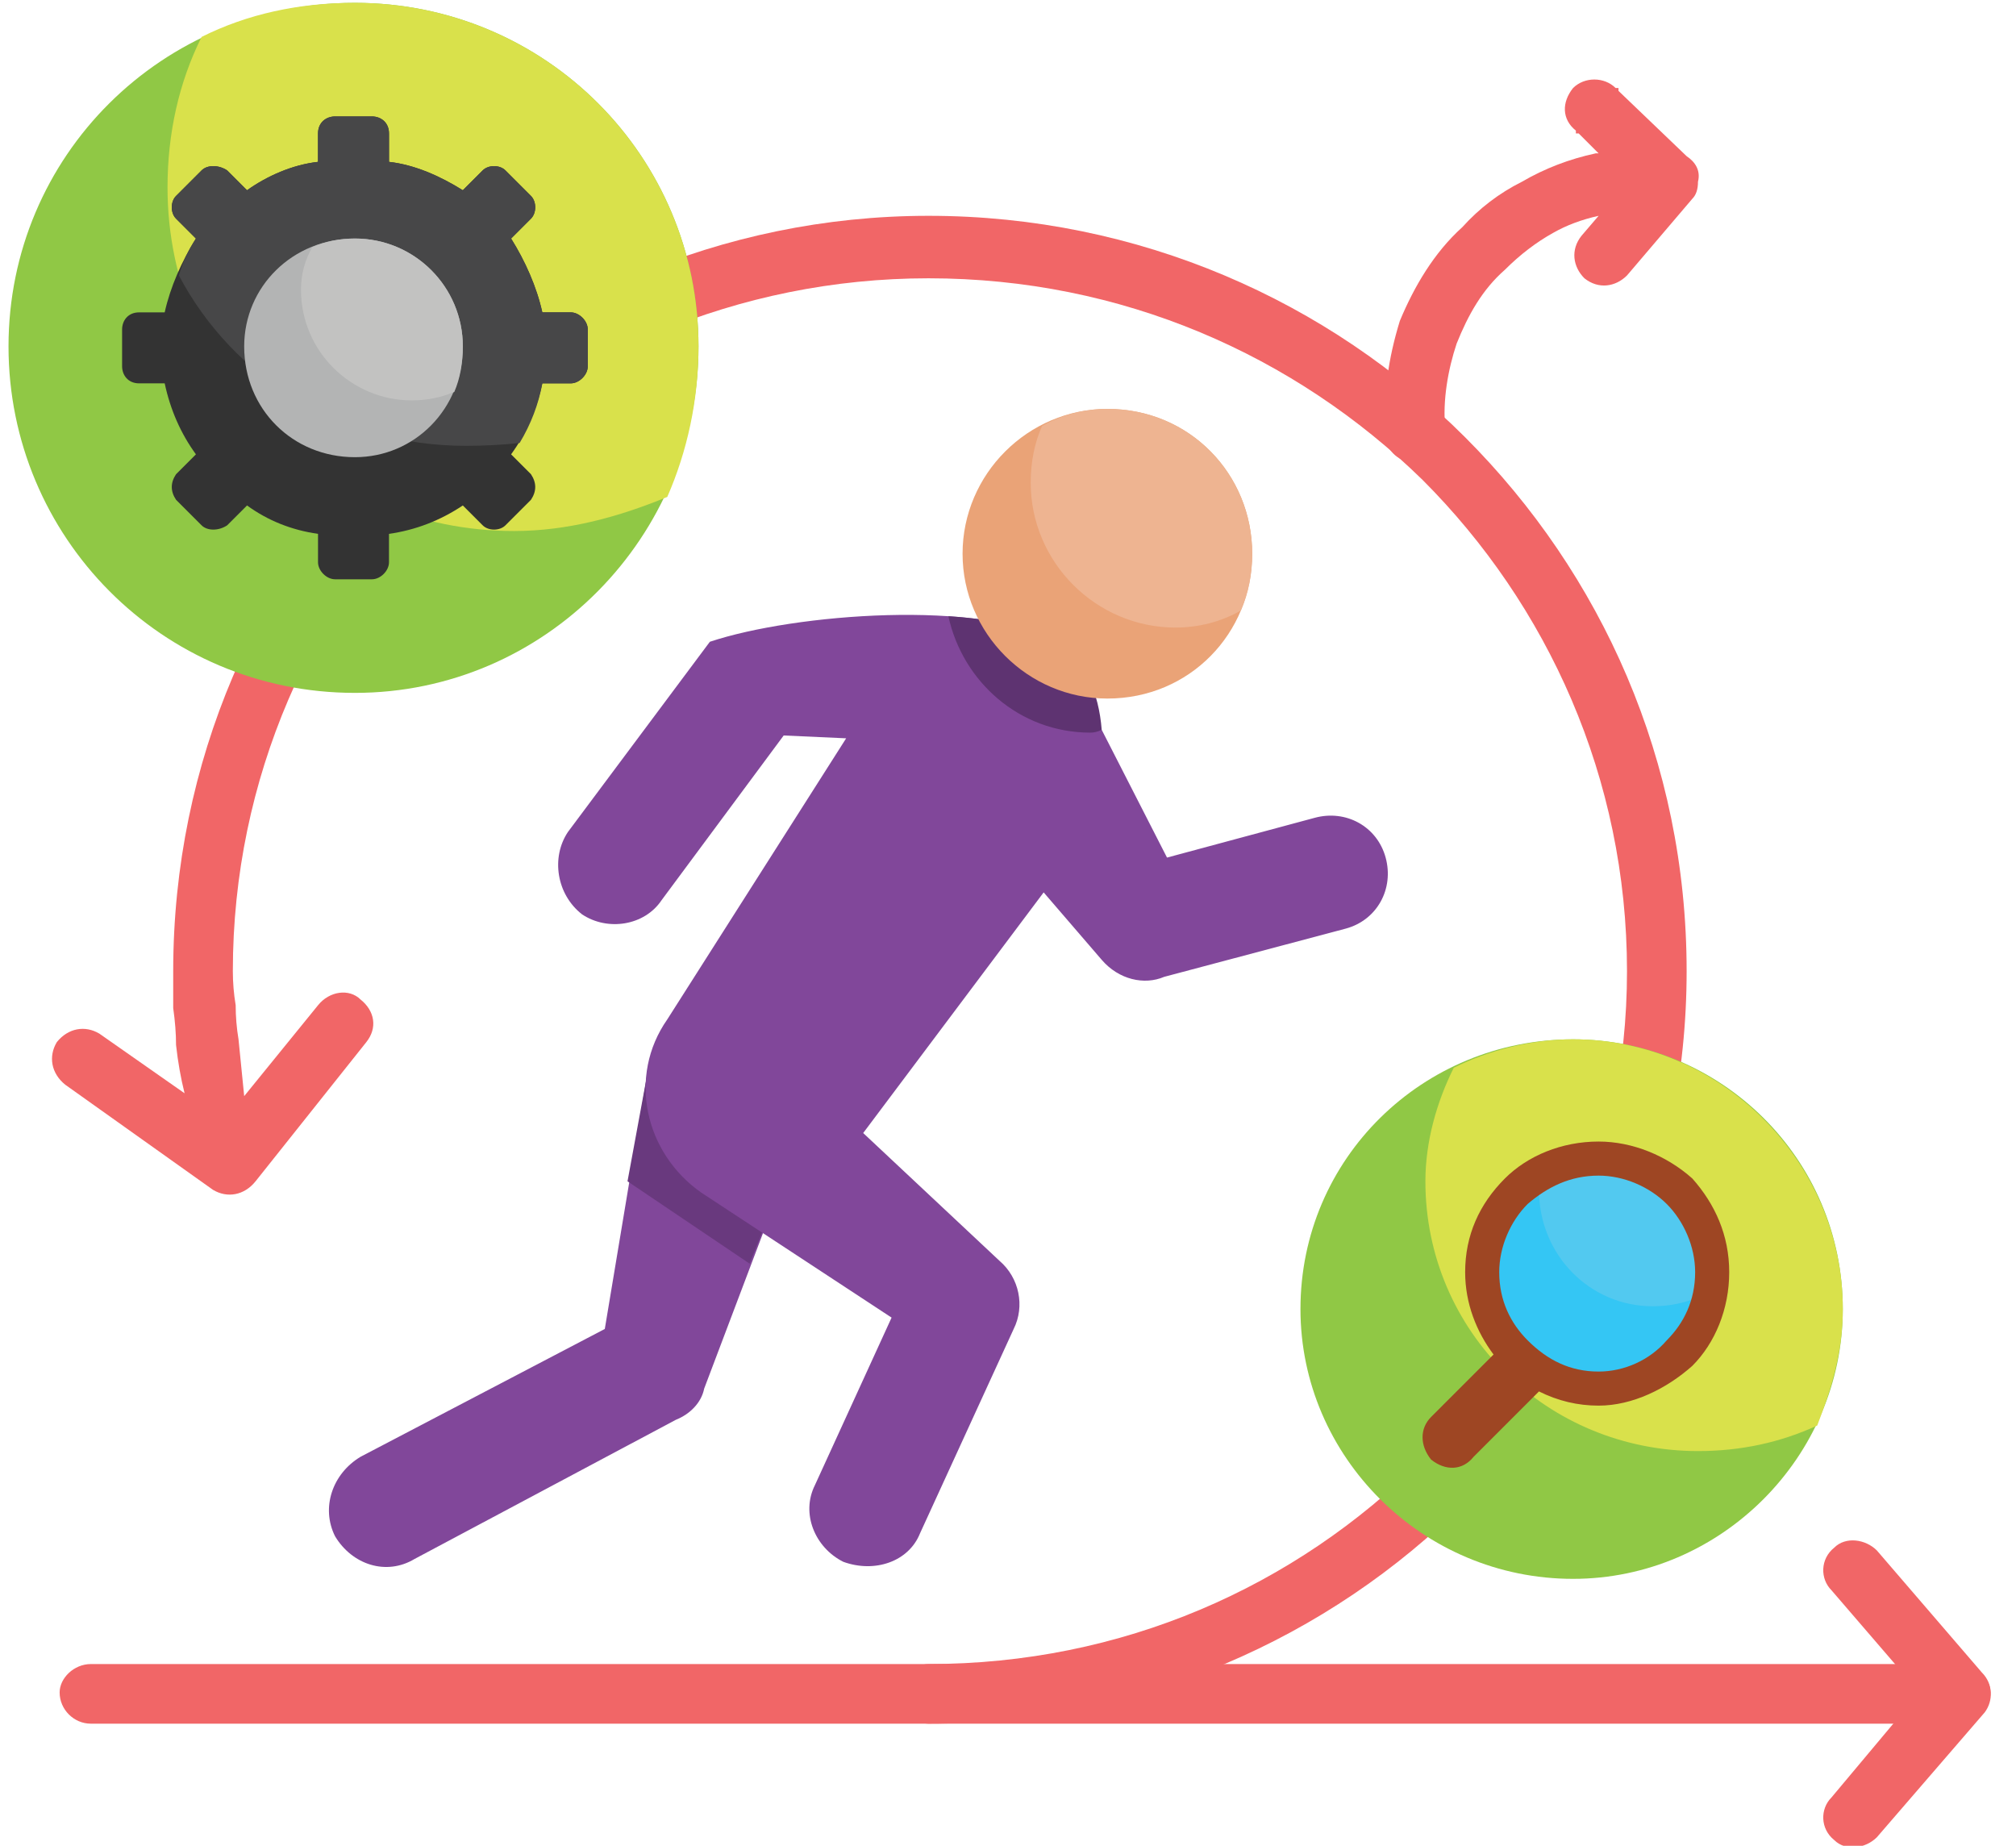 <svg version="1.2" xmlns="http://www.w3.org/2000/svg" viewBox="0 0 71 65" width="71" height="65"><style>.a{fill:#f16667}.b{fill:#81479a}.c{fill:#69397e}.d{fill:#5e3371}.e{fill:#eaa377}.f{fill:#eeb491}.g{fill:#90c845}.h{fill:#d9e14b}.i{fill:#333}.j{fill:#474748}.k{fill:#b3b4b4}.l{fill:#c2c2c1}.m{fill:#34c6f4}.n{fill:#52c9f0}.o{fill:#9e4623}</style><path class="a" d="m6.5 38.5q-0.2-0.8-0.3-1.7 0-0.6-0.1-1.3 0-0.7 0-1.3c0-7.4 3-14 7.8-18.8 4.8-4.8 11.5-7.8 18.8-7.8 7.4 0 14.1 3 18.9 7.8 4.8 4.8 7.8 11.4 7.8 18.8 0 7.3-3 13.9-7.8 18.7-4.8 4.8-11.5 7.8-18.9 7.8-0.5 0-1-0.5-1-1.1 0-0.5 0.5-1 1-1 6.8 0 12.9-2.7 17.4-7.2 4.4-4.4 7.2-10.5 7.2-17.2 0-6.8-2.8-12.9-7.2-17.3-4.5-4.4-10.6-7.1-17.4-7.1-6.7 0-12.9 2.7-17.3 7.1-4.4 4.4-7.2 10.5-7.2 17.3q0 0.6 0.1 1.2 0 0.6 0.1 1.2 0.1 1 0.2 2l2.6-3.2c0.4-0.5 1.1-0.6 1.5-0.2 0.5 0.4 0.6 1 0.2 1.5l-3.9 4.9c-0.4 0.5-1 0.6-1.5 0.3l-5.2-3.7c-0.5-0.4-0.6-1-0.3-1.5 0.4-0.5 1-0.6 1.5-0.3z"/><path class="b" d="m35.7 30.2c-0.8-0.8-0.7-2.1 0.2-2.8 0.8-0.8 2.1-2.6 2.9-1.7l2.3 4.5 5.2-1.4c1.1-0.3 2.2 0.3 2.5 1.4 0.3 1.1-0.3 2.2-1.4 2.5l-6.4 1.7c-0.7 0.3-1.6 0.1-2.2-0.6z"/><path class="b" d="m22.8 37.8c0.3-1 2.5 0.7 3.5 1 1.1 0.4 1.6 1.6 1.3 2.7l-2.8 7.4c-0.1 0.5-0.5 0.9-1 1.1l-9.2 4.9c-1 0.6-2.2 0.2-2.8-0.8-0.5-1-0.1-2.2 0.9-2.8l8.6-4.5z"/><path class="c" d="m22.8 37.8c0.3-1 2.5 0.7 3.5 1 1.1 0.4 1.6 1.6 1.3 2.7l-1.2 3-4.3-2.9z"/><path class="b" d="m30.4 39.9l4.8 4.5c0.7 0.6 0.9 1.6 0.5 2.4l-3.3 7.2c-0.4 1-1.6 1.4-2.7 1-1-0.5-1.5-1.7-1-2.7l2.7-5.9-6.7-4.4c-2-1.4-2.6-4.1-1.2-6.1l6.3-9.9-2.2-0.1-4.3 5.8c-0.6 0.9-1.9 1.1-2.8 0.5-0.9-0.7-1.1-2-0.5-2.9l5-6.7c3-1 9.6-1.5 12.2 0 2 1.3 2 5.3 0.7 7.3z"/><path class="d" d="m33.4 21.7c1.6 0.1 2.9 0.4 3.8 0.9 1 0.6 1.5 1.8 1.6 3.1q-0.2 0.1-0.4 0.1c-2.5 0-4.5-1.8-5-4.1z"/><path fill-rule="evenodd" class="e" d="m39 24.6c-2.8 0-5.1-2.3-5.1-5.1 0-2.8 2.3-5.1 5.1-5.1 2.9 0 5.1 2.3 5.1 5.1 0 2.8-2.2 5.1-5.1 5.1z"/><path fill-rule="evenodd" class="f" d="m39 14.4c2.9 0 5.1 2.3 5.1 5.1q0 1.1-0.4 2c-0.7 0.4-1.5 0.6-2.3 0.6-2.8 0-5.1-2.3-5.1-5.1q0-1.1 0.4-2c0.7-0.4 1.5-0.6 2.3-0.6z"/><path fill-rule="evenodd" class="g" d="m12.5 24.4c-6.8 0-12.2-5.5-12.2-12.2 0-6.7 5.4-12.1 12.2-12.1 6.7 0 12.1 5.4 12.1 12.1 0 6.7-5.4 12.2-12.1 12.2z"/><path fill-rule="evenodd" class="h" d="m12.5 0.1c6.7 0 12.1 5.4 12.1 12.1 0 1.9-0.4 3.7-1.1 5.3-1.7 0.7-3.5 1.2-5.4 1.2-6.7 0-12.2-5.4-12.2-12.1 0-1.9 0.4-3.7 1.2-5.3 1.6-0.8 3.4-1.2 5.4-1.2z"/><path fill-rule="evenodd" class="i" d="m18.7 17.6l-0.9 0.9c-0.2 0.2-0.6 0.2-0.8 0l-0.7-0.7q-1.2 0.8-2.6 1v1c0 0.3-0.3 0.6-0.6 0.6h-1.3c-0.3 0-0.6-0.3-0.6-0.6v-1q-1.4-0.2-2.5-1l-0.7 0.7c-0.3 0.2-0.7 0.2-0.9 0l-0.9-0.9c-0.2-0.3-0.2-0.6 0-0.9l0.7-0.7q-0.8-1.1-1.1-2.5h-0.9c-0.4 0-0.6-0.3-0.6-0.6v-1.3c0-0.3 0.2-0.6 0.6-0.6h0.9c0.2-0.9 0.6-1.8 1.1-2.6l-0.7-0.7c-0.2-0.2-0.2-0.6 0-0.8l0.9-0.9c0.2-0.2 0.6-0.2 0.9 0l0.7 0.7c0.7-0.5 1.6-0.9 2.5-1v-1c0-0.4 0.3-0.6 0.6-0.6h1.3c0.3 0 0.6 0.2 0.6 0.6v1c0.9 0.1 1.8 0.5 2.6 1l0.7-0.7c0.2-0.2 0.6-0.2 0.8 0l0.9 0.9c0.2 0.2 0.2 0.6 0 0.8l-0.7 0.7c0.5 0.8 0.9 1.7 1.1 2.6h1c0.3 0 0.6 0.3 0.6 0.6v1.3c0 0.3-0.3 0.6-0.6 0.6h-1q-0.3 1.4-1.1 2.5l0.7 0.7c0.2 0.3 0.2 0.6 0 0.9z"/><path fill-rule="evenodd" class="j" d="m6.3 9.7q0.2-0.7 0.6-1.3l-0.7-0.7c-0.2-0.2-0.2-0.6 0-0.8l0.9-0.9c0.2-0.2 0.6-0.2 0.9 0l0.7 0.7c0.7-0.5 1.6-0.9 2.5-1v-1c0-0.4 0.3-0.6 0.6-0.6h1.3c0.3 0 0.6 0.2 0.6 0.6v1c0.9 0.1 1.8 0.5 2.6 1l0.7-0.7c0.2-0.2 0.6-0.2 0.8 0l0.9 0.9c0.2 0.2 0.2 0.6 0 0.8l-0.7 0.7c0.5 0.8 0.9 1.7 1.1 2.6h1c0.3 0 0.6 0.3 0.6 0.6v1.3c0 0.3-0.3 0.6-0.6 0.6h-1q-0.2 1.1-0.8 2.1-0.9 0.1-1.9 0.1c-4.4 0-8.2-2.4-10.1-6z"/><path fill-rule="evenodd" class="k" d="m12.5 16.1c-2.2 0-3.9-1.7-3.9-3.9 0-2.1 1.7-3.8 3.9-3.8 2.1 0 3.8 1.7 3.8 3.8 0 2.2-1.7 3.9-3.8 3.9z"/><path fill-rule="evenodd" class="l" d="m12.5 8.4c2.1 0 3.8 1.7 3.8 3.8q0 0.9-0.3 1.6-0.7 0.3-1.5 0.3c-2.1 0-3.9-1.7-3.9-3.9q0-0.8 0.4-1.5 0.7-0.3 1.5-0.3z"/><path fill-rule="evenodd" class="g" d="m55.4 55.6c-5.3 0-9.6-4.3-9.6-9.5 0-5.3 4.3-9.5 9.6-9.5 5.2 0 9.5 4.2 9.5 9.5 0 5.2-4.3 9.5-9.5 9.5z"/><path fill-rule="evenodd" class="h" d="m55.4 36.6c5.2 0 9.5 4.3 9.5 9.5 0 1.5-0.4 2.8-0.9 4.1-1.3 0.6-2.7 0.9-4.2 0.9-5.3 0-9.6-4.2-9.6-9.5 0-1.4 0.4-2.8 1-4 1.2-0.6 2.7-1 4.2-1z"/><path fill-rule="evenodd" class="m" d="m56.3 48.9c-2.3 0-4.1-1.8-4.1-4.1 0-2.2 1.8-4 4.1-4 2.2 0 4 1.8 4 4 0 2.3-1.8 4.1-4 4.1z"/><path fill-rule="evenodd" class="n" d="m56.3 40.8c2.2 0 4 1.8 4 4q0 0.3 0 0.6c-0.6 0.4-1.3 0.6-2.1 0.6-2.2 0-4-1.8-4-4.1q0-0.3 0-0.6c0.6-0.3 1.3-0.5 2.1-0.5z"/><path class="a" d="m50.9 15.1c0 0.6-0.4 1.1-1 1.2-0.6 0-1.1-0.4-1.1-1-0.1-1.4 0.1-2.7 0.5-4 0.5-1.2 1.2-2.4 2.2-3.3q0.9-1 2.1-1.6 1.2-0.7 2.6-1h0.1l-0.7-0.7q-0.1 0-0.1 0v-0.1c-0.5-0.4-0.5-1-0.1-1.5 0.4-0.4 1.1-0.4 1.5 0h0.1q0 0.1 0 0.1l2.4 2.3c0.3 0.2 0.5 0.5 0.4 0.9q0 0.4-0.2 0.6l-2.3 2.7c-0.4 0.4-1 0.5-1.5 0.1-0.4-0.4-0.5-1-0.1-1.5l0.6-0.7q-0.9 0.2-1.6 0.6-0.9 0.5-1.7 1.3c-0.8 0.7-1.3 1.6-1.7 2.6-0.3 0.9-0.5 2-0.4 3z"/><path class="a" d="m3.2 60.7c-0.6 0-1.1-0.5-1.1-1.1 0-0.5 0.5-1 1.1-1h65.8c0.6 0 1.1 0.5 1.1 1 0 0.6-0.5 1.1-1.1 1.1z"/><path class="a" d="m66.1 64.7c-0.4 0.4-1.1 0.5-1.5 0.1-0.5-0.4-0.5-1.1-0.1-1.5l3.1-3.7-3.1-3.6c-0.4-0.4-0.4-1.1 0.1-1.5 0.4-0.4 1.1-0.3 1.5 0.1l3.7 4.3c0.4 0.4 0.4 1 0.1 1.4z"/><path class="o" d="m56.3 40.2c1.2 0 2.4 0.5 3.3 1.3 0.8 0.9 1.3 2 1.3 3.3 0 1.3-0.5 2.5-1.3 3.3-0.9 0.8-2.1 1.4-3.3 1.4q-1.1 0-2.1-0.5l-2.3 2.3c-0.4 0.5-1 0.5-1.5 0.1-0.4-0.5-0.4-1.1 0-1.5l2.2-2.2c-0.6-0.8-1-1.8-1-2.9 0-1.3 0.5-2.4 1.4-3.3 0.8-0.8 2-1.3 3.3-1.3zm2.4 2.2c-0.6-0.6-1.5-1-2.4-1-1 0-1.8 0.4-2.5 1-0.6 0.6-1 1.5-1 2.4 0 1 0.4 1.8 1 2.4 0.7 0.7 1.5 1.1 2.5 1.1 0.9 0 1.8-0.4 2.4-1.1 0.6-0.6 1-1.4 1-2.4 0-0.9-0.4-1.8-1-2.4z"/></svg>